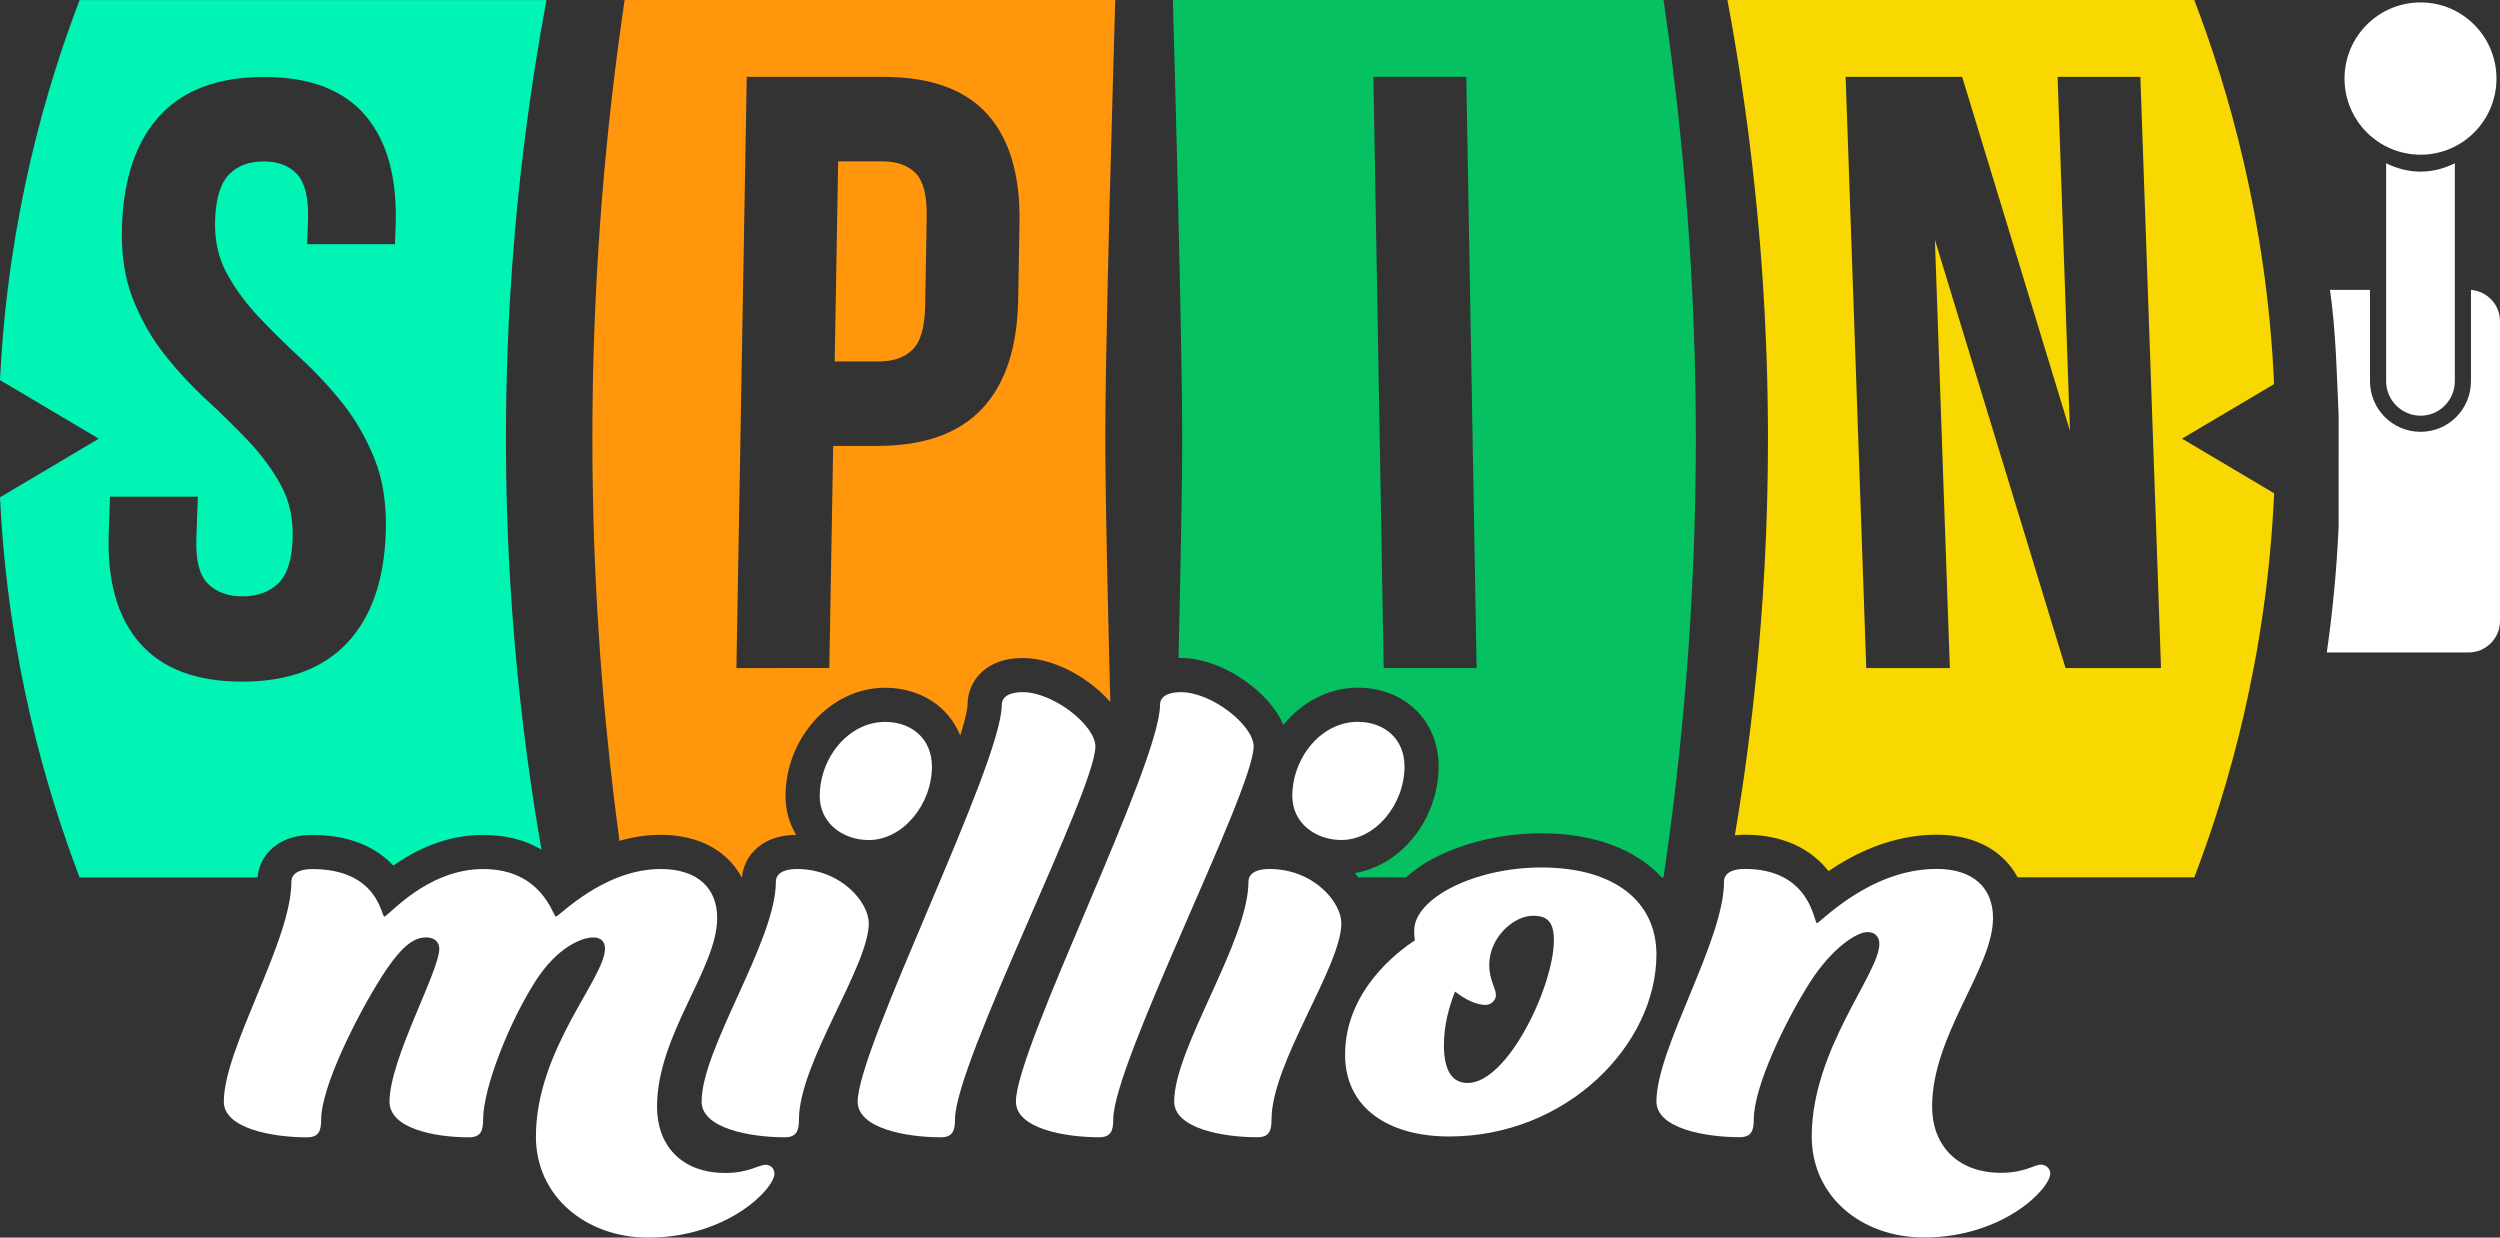 <?xml version="1.0" encoding="utf-8"?>
<!-- Generator: Adobe Illustrator 23.0.1, SVG Export Plug-In . SVG Version: 6.00 Build 0)  -->
<svg version="1.1" id="Layer_1" xmlns="http://www.w3.org/2000/svg" xmlns:xlink="http://www.w3.org/1999/xlink" x="0px" y="0px"
	 viewBox="0 0 1337.54 662.14" style="enable-background:new 0 0 1337.54 662.14;" xml:space="preserve">
<rect x="0" y="0" width="1337.54" height="662.14" fill="#333333" stroke="none"/>
<style type="text/css">
	.st0{fill:#FF960B;}
	.st1{fill:#FFFFFF;}
	.st2{fill:#00F4B4;}
	.st3{fill:#05C162;}
	.st4{fill:#F8D800;}
</style>
<g>
	<path class="st0" d="M489.89,92.65c-4.15-4.21-10.13-6.33-17.96-6.33h-23.49l-1.87,107.08h23.49c7.83,0,13.89-2.1,18.18-6.33
		c4.29-4.22,6.54-12.04,6.74-23.5l0.83-47.44C496,104.7,494.03,96.87,489.89,92.65z"/>
	<path class="st1" d="M351.52,592.18c0,19.88,12.33,35.38,36.58,35.38c12.32,0,17.89-4.38,21.47-4.38c2.78,0,4.77,1.99,4.77,4.77
		c0,7.95-25.04,34.19-67.58,34.2c-33,0-60.03-21.86-60.04-54.06c0-46.51,36.96-84.68,36.96-100.59c0-3.58-1.99-5.96-6.36-5.96
		c-5.96,0-19.08,5.17-30.61,23.06c-13.91,21.47-28.22,57.25-28.22,74.34c0,5.96-1.19,9.54-7.55,9.54
		c-18.68,0-42.54-4.77-42.54-19.08c0-22.66,26.63-69.58,26.63-81.9c0-3.58-2.78-5.96-6.76-5.96c-5.96,0-12.32,2.79-23.85,20.68
		c-13.91,21.87-32.59,59.64-32.59,76.73c0,5.96-1.19,9.54-7.55,9.54c-18.68,0-44.53-4.77-44.53-19.08
		c0-28.62,36.17-85.88,36.16-117.68c0-3.97,3.58-6.76,11.13-6.76c35.38,0,36.97,25.44,38.57,25.44c1.99,0,22.66-25.45,52.87-25.45
		c31.8,0,37.37,25.44,38.96,25.44c1.59,0,25.44-25.45,56.05-25.45c19.88,0,30.22,10.33,30.22,26.24
		C383.72,518.23,351.52,553.61,351.52,592.18z"/>
	<path class="st1" d="M427.45,598.92c0,5.96-1.19,9.54-7.55,9.54c-18.68,0-44.53-4.77-44.53-19.08c0-28.62,39.75-85.88,39.74-117.68
		c0-3.97,3.58-6.76,11.13-6.76c23.85,0,38.56,17.89,38.57,29.02C464.81,517.02,427.45,568.71,427.45,598.92z M473.55,386.23
		c14.31,0,25.05,9.14,25.05,23.85c0,20.28-15.5,39.36-33.79,39.36c-13.92,0-26.24-9.14-26.24-23.45
		C438.56,405.31,454.07,386.23,473.55,386.23z"/>
	<path class="st1" d="M510.94,598.92c0,5.96-1.19,9.54-7.55,9.54c-18.68,0-44.53-4.77-44.53-19.08c0-28.62,77.11-180.5,77.1-212.3
		c0-3.97,3.58-6.76,11.13-6.76c16.7,0,38.96,17.89,38.96,29.02C586.06,422.79,510.93,568.7,510.94,598.92z"/>
	<path class="st1" d="M595.61,598.91c0,5.96-1.19,9.54-7.55,9.54c-18.68,0-44.53-4.77-44.53-19.08c0-28.62,77.11-180.5,77.1-212.3
		c0-3.97,3.58-6.76,11.13-6.76c16.7,0,38.96,17.89,38.96,29.02C670.73,422.78,595.61,568.69,595.61,598.91z"/>
	<path class="st1" d="M680.29,598.9c0,5.96-1.19,9.54-7.55,9.54c-18.68,0-44.53-4.77-44.53-19.08c0-28.62,39.75-85.88,39.74-117.68
		c0-3.97,3.58-6.76,11.13-6.76c23.85,0,38.56,17.89,38.57,29.02C717.65,517,680.29,568.69,680.29,598.9z M726.39,386.2
		c14.31,0,25.05,9.14,25.05,23.85c0,20.28-15.5,39.36-33.79,39.36c-13.92,0-26.24-9.14-26.24-23.45
		C691.4,405.29,706.91,386.2,726.39,386.2z"/>
	<path class="st1" d="M824.59,464.11c39.76,0,61.62,18.68,61.63,46.51c0.01,48.11-47.7,97.41-110.91,97.41
		c-32.2,0-55.66-15.1-55.66-43.72c0-34.19,28.22-55.26,37.37-61.23c-0.4-1.99-0.4-3.58-0.4-5.17
		C756.61,480.42,789.21,464.12,824.59,464.11z M785.24,579.41c21.47,0,46.11-52.08,46.11-76.34c0-9.94-3.58-13.12-11.13-13.12
		c-10.73,0-23.45,11.93-23.45,26.24c0,8.35,3.58,12.32,3.58,16.3c0,2.39-2.38,5.17-5.57,5.17c-4.77,0-10.73-2.78-16.3-7.16
		c-3.18,7.95-5.96,17.89-5.96,28.62C772.52,573.44,777.29,579.41,785.24,579.41z"/>
	<path class="st2" d="M148.69,451.53c4.94-3.21,11.12-4.83,18.35-4.83c13.99,0,31.09,3.27,43.4,16.39
		c11.33-7.95,27.81-16.4,48.03-16.4c11.98,0,22.4,2.64,31.23,7.86c-1.23-7.09-2.44-14.31-3.59-21.68c0,0,0,0,0,0
		c-5.78-36.97-10.52-77.79-13.15-121.98c-0.01-0.1-0.01-0.2-0.02-0.29c-0.13-2.2-0.26-4.41-0.38-6.63
		c-0.01-0.19-0.02-0.38-0.03-0.57c-0.11-2.13-0.22-4.27-0.33-6.42c-0.01-0.29-0.03-0.58-0.04-0.87c-0.1-2.06-0.19-4.13-0.28-6.21
		c-0.02-0.38-0.03-0.75-0.05-1.13c-0.08-2-0.17-4.01-0.24-6.03c-0.02-0.46-0.03-0.92-0.05-1.38c-0.07-1.94-0.14-3.89-0.2-5.85
		c-0.02-0.55-0.03-1.11-0.05-1.66c-0.06-1.87-0.11-3.75-0.16-5.63c-0.02-0.66-0.03-1.33-0.05-1.99c-0.04-1.79-0.09-3.57-0.12-5.37
		c-0.02-0.78-0.03-1.57-0.04-2.35c-0.03-1.69-0.06-3.39-0.09-5.09c-0.01-0.9-0.02-1.79-0.03-2.68c-0.02-1.59-0.04-3.19-0.05-4.79
		c-0.01-1.04-0.01-2.07-0.02-3.11c-0.01-1.46-0.02-2.91-0.02-4.37c0-1.25,0-2.49,0-3.74c0-1.25,0-2.49,0-3.74
		c0-1.46,0.02-2.91,0.02-4.37c0.01-1.04,0.01-2.07,0.02-3.11c0.01-1.6,0.04-3.19,0.05-4.79c0.01-0.89,0.02-1.78,0.03-2.68
		c0.02-1.7,0.06-3.4,0.09-5.09c0.01-0.78,0.03-1.57,0.04-2.35c0.04-1.8,0.08-3.58,0.12-5.37c0.02-0.66,0.03-1.33,0.05-1.99
		c0.05-1.88,0.1-3.76,0.16-5.63c0.02-0.55,0.03-1.11,0.05-1.66c0.06-1.96,0.13-3.9,0.2-5.85c0.02-0.46,0.03-0.92,0.05-1.38
		c0.08-2.02,0.16-4.03,0.24-6.03c0.02-0.38,0.03-0.75,0.05-1.13c0.09-2.08,0.18-4.15,0.28-6.21c0.01-0.29,0.03-0.58,0.04-0.87
		c0.1-2.15,0.21-4.29,0.33-6.42c0.01-0.19,0.02-0.38,0.03-0.57c0.12-2.22,0.25-4.43,0.38-6.63c0.01-0.1,0.01-0.2,0.02-0.29
		c2.63-44.2,7.37-85.02,13.15-121.98c0,0,0,0,0,0c1.97-12.62,4.07-24.82,6.26-36.57h-69.87H42.59
		C24.94,46.25,4.45,115.53,0.1,201.52c-0.03,0.62-0.07,1.22-0.1,1.84l0,0v0l52.85,31.35L0,266.07l0,0c0.03,0.62,0.07,1.23,0.1,1.84
		c4.35,85.99,24.84,155.27,42.49,201.52c31.72,0,63.44,0,95.16,0C138.43,462.1,142.32,455.66,148.69,451.53z M74.86,344.13
		c-12.02-13.7-17.59-33.36-16.69-58.96l0.68-19.43h46.99l-0.79,22.59c-0.4,11.45,1.65,19.43,6.17,23.95
		c4.51,4.52,10.68,6.78,18.51,6.78c7.83,0,14.16-2.26,18.99-6.78c4.82-4.52,7.44-12.49,7.84-23.95c0.38-10.84-1.7-20.4-6.23-28.69
		c-4.53-8.28-10.28-16.11-17.25-23.5c-6.97-7.38-14.47-14.75-22.5-22.14c-8.03-7.38-15.5-15.43-22.42-24.17
		c-6.92-8.73-12.61-18.67-17.03-29.82c-4.43-11.14-6.38-24.24-5.86-39.31c0.89-25.6,7.68-45.25,20.36-58.96
		c12.68-13.7,31.22-20.56,55.62-20.56c24.4,0,42.46,6.86,54.18,20.56c11.72,13.71,17.13,33.37,16.24,58.96l-0.35,9.94h-46.99
		l0.46-13.1c0.4-11.44-1.51-19.5-5.71-24.17c-4.21-4.67-10.22-7-18.05-7c-7.84,0-14.02,2.34-18.54,7c-4.53,4.67-7,12.73-7.4,24.17
		c-0.38,10.84,1.69,20.41,6.23,28.69c4.53,8.29,10.28,16.12,17.25,23.5c6.97,7.38,14.47,14.76,22.5,22.14
		c8.02,7.39,15.5,15.44,22.43,24.17c6.92,8.74,12.6,18.68,17.03,29.82c4.43,11.15,6.38,24.25,5.86,39.31
		c-0.89,25.61-7.84,45.26-20.81,58.96c-12.98,13.71-31.67,20.56-56.07,20.56C105.1,364.69,86.88,357.84,74.86,344.13z"/>
	<path class="st0" d="M388.31,458.54c3.5,3.16,6.34,6.82,8.52,10.89c0.04,0,0.08,0,0.12,0c0.67-7.34,4.57-13.79,10.94-17.92
		c4.88-3.16,10.95-4.79,18.05-4.83c-3.62-6.06-5.67-13.1-5.67-20.68c0-31.46,24.39-58.04,53.26-58.04
		c18.94,0,33.96,10.09,40.2,25.53c3.55-11.17,3.93-15.2,3.93-16.39c0-8.28,4.03-15.65,11.06-20.21c4.94-3.21,11.12-4.83,18.35-4.83
		h0c11.72,0,25.16,5.14,36.86,14.1c2.95,2.26,6.66,5.45,10.11,9.4c-0.13-5.13-0.27-10.33-0.4-15.58l0,0
		c-0.71-28.25-1.39-57.67-1.82-82.49c0-0.06,0-0.12,0-0.17c-0.07-3.88-0.13-7.64-0.18-11.27l0-0.05c-0.02-1.16-0.03-2.3-0.05-3.43
		c0-0.1,0-0.21,0-0.31c-0.02-1.08-0.03-2.14-0.04-3.19c0-0.15,0-0.29-0.01-0.44c-0.01-1.04-0.03-2.07-0.04-3.08c0-0.1,0-0.2,0-0.29
		c-0.01-1.06-0.02-2.1-0.04-3.12l0-0.06c-0.01-1.05-0.02-2.08-0.03-3.09c0,0,0-0.07,0-0.1c-0.01-0.96-0.02-1.9-0.02-2.82
		c0-0.12,0-0.25,0-0.37c-0.01-0.88-0.01-1.75-0.02-2.6c0-0.15,0-0.29,0-0.44c-0.01-0.84-0.01-1.66-0.01-2.46c0-0.14,0-0.27,0-0.4
		c0-0.81-0.01-1.61-0.01-2.39c0-0.09,0-0.18,0-0.27c0-0.82,0-1.62,0-2.4c0-0.78,0-1.58,0-2.4c0-0.09,0-0.18,0-0.27
		c0-0.78,0-1.58,0.01-2.39c0-0.13,0-0.27,0-0.4c0-0.8,0.01-1.63,0.01-2.46c0-0.14,0-0.29,0-0.44c0.01-0.85,0.01-1.72,0.02-2.6
		c0-0.12,0-0.25,0-0.37c0.01-0.93,0.02-1.86,0.02-2.82c0-0.03,0-0.07,0-0.11c0.01-1.01,0.02-2.04,0.03-3.09c0-0.02,0-0.04,0-0.06
		c0.01-1.02,0.02-2.07,0.04-3.12c0-0.1,0-0.2,0-0.29c0.01-1.01,0.03-2.04,0.04-3.08c0-0.15,0-0.29,0.01-0.44
		c0.01-1.05,0.03-2.11,0.04-3.19c0-0.1,0-0.21,0-0.31c0.02-1.13,0.03-2.27,0.05-3.43l0-0.05c0.05-3.63,0.12-7.39,0.18-11.27
		c0-0.06,0-0.12,0-0.17c0.43-24.83,1.11-54.24,1.82-82.49l0,0C595.1,52.35,596.68,0,596.68,0c-4.24,0-8.48,0-12.72,0
		c-28.83,0-57.67,0-86.5,0c-0.21,0-0.41,0-0.62,0c-21.9,0-43.8,0-65.7,0c-0.07,0-0.14,0-0.21,0c-27.94,0-55.89,0-83.83,0
		c-4.31,0-8.61,0-12.92,0c-4.93,33.37-9.18,69.39-12.23,107.81c0,0.06-0.01,0.11-0.01,0.17c-0.61,7.71-1.17,15.51-1.68,23.42
		c-0.01,0.1-0.01,0.21-0.02,0.31c-0.25,3.83-0.48,7.69-0.7,11.57c-0.02,0.3-0.03,0.6-0.05,0.9c-0.44,7.71-0.82,15.51-1.15,23.39
		c-0.02,0.37-0.03,0.73-0.05,1.1c-0.16,3.79-0.3,7.59-0.43,11.42c-0.02,0.53-0.04,1.07-0.05,1.6c-0.13,3.89-0.25,7.79-0.35,11.72
		c0,0.04,0,0.09,0,0.13c-0.1,3.85-0.18,7.72-0.25,11.61c-0.01,0.57-0.02,1.15-0.03,1.72c-0.07,3.77-0.12,7.56-0.16,11.37
		c-0.01,0.72-0.01,1.44-0.02,2.16c-0.01,1.18-0.02,2.36-0.03,3.54c-0.01,1.38-0.01,2.75-0.01,4.13c-0.01,2.21-0.02,4.42-0.02,6.63
		s0.01,4.43,0.02,6.64c0.01,1.38,0,2.75,0.01,4.13c0.01,1.18,0.02,2.36,0.03,3.54c0.01,0.72,0.01,1.44,0.02,2.16
		c0.04,3.81,0.09,7.6,0.16,11.37c0.01,0.58,0.02,1.15,0.03,1.72c0.07,3.89,0.15,7.76,0.25,11.61c0,0.04,0,0.09,0,0.09
		c0.1,3.97,0.22,7.88,0.35,11.76c0.02,0.53,0.03,1.07,0.05,1.6c0.13,3.83,0.27,7.63,0.43,11.42c0.02,0.37,0.03,0.73,0.05,1.1
		c0.33,7.88,0.72,15.68,1.15,23.39c0.02,0.3,0.03,0.6,0.05,0.9c0.22,3.88,0.46,7.74,0.7,11.57c0.01,0.1,0.01,0.21,0.02,0.31
		c0.51,7.9,1.07,15.71,1.68,23.41c0,0.06,0.01,0.11,0.01,0.17c2.46,31.04,5.71,60.51,9.47,88.28c6.82-1.97,14.22-3.22,22.08-3.22
		C371.4,446.67,382.31,453.12,388.31,458.54z M399.52,41.14h73.2c25,0,43.49,6.63,55.45,19.88c11.97,13.26,17.73,32.69,17.28,58.28
		l-0.72,41.12c-0.45,25.61-6.89,45.03-19.32,58.28c-12.43,13.26-31.15,19.88-56.15,19.88h-23.49l-2.07,118.83H394L399.52,41.14z"/>
	<path class="st3" d="M631.77,352.03c11.73,0,25.16,5.14,36.86,14.1c5.58,4.28,13.93,11.91,17.99,21.7
		c9.84-12.12,24.14-19.91,39.76-19.91c25.11,0,43.33,17.72,43.33,42.13c0,14.02-5.23,28.26-14.34,39.07
		c-8.24,9.78-19.09,16.1-30.54,17.98c0.66,0.76,1.28,1.54,1.89,2.32h25.5c16.47-15,45.13-23.59,72.37-23.6
		c28.26,0,50.67,8.63,64.49,23.6h0.94c2.12-14.36,4.12-29.24,5.95-44.59c0,0,0,0,0,0c0.05-0.38,0.09-0.77,0.13-1.15
		c0.34-2.85,0.67-5.72,1-8.6c0.02-0.19,0.04-0.38,0.07-0.58c0.34-3.04,0.68-6.11,1.01-9.19c0.09-0.82,0.17-1.65,0.26-2.47
		c0.27-2.57,0.54-5.16,0.8-7.76c0.06-0.61,0.12-1.21,0.18-1.83c0.31-3.09,0.61-6.2,0.9-9.33c0.07-0.8,0.15-1.6,0.22-2.39
		c0.23-2.52,0.46-5.04,0.68-7.58c0.07-0.83,0.15-1.66,0.22-2.49c0.27-3.16,0.53-6.34,0.79-9.53c0.05-0.64,0.1-1.29,0.15-1.93
		c0.21-2.66,0.41-5.33,0.61-8.01c0.07-0.94,0.14-1.88,0.21-2.82c0.23-3.25,0.46-6.51,0.67-9.79c0.02-0.25,0.03-0.5,0.05-0.75
		c0.2-3.08,0.39-6.17,0.57-9.28c0.06-0.98,0.11-1.96,0.17-2.94c0.16-2.81,0.31-5.62,0.46-8.45c0.03-0.61,0.07-1.21,0.1-1.82
		c0.17-3.33,0.33-6.69,0.48-10.05c0.04-0.94,0.08-1.89,0.12-2.83c0.12-2.7,0.22-5.4,0.33-8.12c0.03-0.87,0.07-1.75,0.1-2.62
		c0.12-3.41,0.24-6.83,0.34-10.27c0.02-0.79,0.04-1.59,0.07-2.38c0.08-2.81,0.15-5.64,0.22-8.47c0.02-0.98,0.05-1.96,0.07-2.95
		c0.07-3.51,0.14-7.04,0.19-10.58c0.01-0.41,0.01-0.82,0.01-1.23c0.04-3.2,0.08-6.42,0.1-9.65c0-0.5,0.01-1,0.02-1.51
		c0-0.72,0-1.44,0.01-2.17c0.01-1.43,0.01-2.87,0.02-4.31c0-1.43,0.01-2.87,0.01-4.29s0-2.86-0.01-4.29c0-1.44-0.01-2.87-0.02-4.31
		c0-0.72,0-1.44-0.01-2.17c0-0.51-0.01-1-0.02-1.51c-0.02-3.23-0.06-6.44-0.1-9.65c-0.01-0.41-0.01-0.82-0.01-1.23
		c-0.05-3.54-0.12-7.07-0.19-10.58c-0.02-0.98-0.04-1.97-0.07-2.95c-0.06-2.83-0.14-5.66-0.22-8.47c-0.02-0.79-0.04-1.59-0.07-2.38
		c-0.1-3.44-0.21-6.86-0.34-10.27c-0.03-0.88-0.07-1.75-0.1-2.62c-0.1-2.72-0.21-5.42-0.33-8.12c-0.04-0.94-0.08-1.89-0.12-2.83
		c-0.15-3.37-0.31-6.72-0.48-10.05c-0.03-0.61-0.06-1.21-0.1-1.82c-0.15-2.83-0.3-5.65-0.46-8.45c-0.06-0.98-0.11-1.96-0.17-2.94
		c-0.18-3.11-0.37-6.2-0.57-9.28c-0.02-0.25-0.03-0.5-0.05-0.75c-0.21-3.28-0.44-6.54-0.67-9.79c-0.07-0.94-0.14-1.88-0.21-2.82
		c-0.2-2.68-0.4-5.35-0.61-8.01c-0.05-0.64-0.1-1.29-0.15-1.93c-0.25-3.2-0.52-6.37-0.79-9.53c-0.07-0.83-0.14-1.66-0.22-2.49
		c-0.22-2.54-0.45-5.07-0.68-7.58c-0.07-0.8-0.15-1.6-0.22-2.39c-0.29-3.13-0.59-6.24-0.9-9.33c-0.06-0.61-0.12-1.22-0.18-1.83
		c-0.26-2.6-0.53-5.18-0.8-7.76c-0.09-0.82-0.17-1.65-0.26-2.47c-0.33-3.08-0.66-6.15-1.01-9.19c-0.02-0.19-0.04-0.38-0.07-0.58
		c-0.33-2.89-0.66-5.75-1-8.6c-0.05-0.38-0.09-0.77-0.13-1.15c0,0,0,0,0,0c-1.83-15.35-3.83-30.23-5.95-44.59h-12.92h-34.34h-0.66
		H702.96h-1.51h-61.22H627.5c0,0,1.82,64.35,3.27,128.2c0.02,1.07,0.05,2.13,0.07,3.2c0,0.12,0.01,0.24,0.01,0.36
		c0.03,1.18,0.05,2.36,0.08,3.54c0.01,0.24,0.01,0.49,0.02,0.73c0.05,2.32,0.1,4.64,0.15,6.95c0.01,0.27,0.01,0.54,0.02,0.81
		c0.02,1.16,0.05,2.31,0.07,3.46c0,0.05,0,0.11,0,0.16c0.02,1.17,0.05,2.34,0.07,3.51c0,0.13,0.01,0.25,0.01,0.38
		c0.02,1.17,0.05,2.33,0.07,3.5c0,0.2,0.01,0.4,0.01,0.59c0.02,1.01,0.04,2.02,0.06,3.02c0,0.2,0.01,0.4,0.01,0.6
		c0.02,1.1,0.04,2.19,0.07,3.28c0,0.23,0.01,0.47,0.01,0.7c0.02,1.13,0.05,2.26,0.07,3.39c0,0.05,0,0.11,0,0.16
		c0.02,1.17,0.05,2.33,0.07,3.49c0,0.06,0,0.13,0,0.2c0.02,1.15,0.04,2.3,0.07,3.43c0,0.19,0.01,0.39,0.01,0.58
		c0.02,0.94,0.04,1.87,0.05,2.8c0,0.22,0.01,0.45,0.01,0.67c0.02,1.04,0.04,2.07,0.06,3.1c0,0.22,0.01,0.44,0.01,0.65
		c0.04,2.18,0.08,4.33,0.11,6.45c0,0.17,0.01,0.34,0.01,0.51c0.02,1.05,0.04,2.09,0.05,3.12c0,0.12,0,0.23,0.01,0.35
		c0.02,0.97,0.03,1.92,0.05,2.87c0,0.15,0,0.3,0.01,0.44c0.02,0.99,0.03,1.96,0.05,2.93c0,0.2,0.01,0.4,0.01,0.6
		c0.03,1.99,0.06,3.94,0.09,5.86c0,0.18,0,0.35,0.01,0.53c0.01,0.96,0.03,1.9,0.04,2.84c0,0.06,0,0.11,0,0.17
		c0.01,0.88,0.02,1.75,0.03,2.61c0,0.17,0,0.34,0.01,0.51c0.01,0.88,0.02,1.75,0.03,2.61c0,0.17,0,0.35,0.01,0.52
		c0.01,0.75,0.02,1.49,0.02,2.22c0,0.15,0,0.31,0,0.46c0.01,0.82,0.02,1.63,0.02,2.43c0,0.18,0,0.36,0,0.54
		c0.01,0.82,0.01,1.63,0.02,2.42c0,0,0,0.08,0,0.13c0.01,0.78,0.01,1.55,0.02,2.31c0,0.13,0,0.26,0,0.4
		c0.01,0.75,0.01,1.49,0.01,2.21c0,0.17,0,0.33,0,0.5c0,0.62,0.01,1.22,0.01,1.82c0,0.14,0,0.27,0,0.41c0,0.69,0,1.36,0.01,2.03
		c0,0.15,0,0.29,0,0.44c0,0.68,0,1.35,0,2.01v0v0c0,0.65,0,1.32,0,2.01c0,0.15,0,0.29,0,0.44c0,0.66,0,1.34-0.01,2.03
		c0,0.13,0,0.27,0,0.41c0,0.6-0.01,1.2-0.01,1.82c0,0.17,0,0.33,0,0.5c0,0.73-0.01,1.46-0.01,2.21c0,0.13,0,0.26,0,0.39
		c-0.01,0.76-0.01,1.52-0.02,2.31c0,0.04,0,0.08,0,0.13c-0.01,0.79-0.01,1.61-0.02,2.42c0,0.18,0,0.36,0,0.54
		c-0.01,0.8-0.02,1.61-0.02,2.43c0,0.15,0,0.31,0,0.46c-0.01,0.73-0.02,1.47-0.02,2.22c0,0.17,0,0.35-0.01,0.52
		c-0.01,0.86-0.02,1.73-0.03,2.61c0,0.17,0,0.34-0.01,0.51c-0.01,0.86-0.02,1.73-0.03,2.61c0,0.06,0,0.11,0,0.17
		c-0.01,0.94-0.02,1.88-0.04,2.84c0,0.17,0,0.35-0.01,0.53c-0.03,1.91-0.06,3.87-0.09,5.86c0,0.2-0.01,0.4-0.01,0.6
		c-0.01,0.97-0.03,1.95-0.05,2.93c0,0.15,0,0.3-0.01,0.44c-0.01,0.95-0.03,1.91-0.05,2.87c0,0.12,0,0.23-0.01,0.35
		c-0.02,1.03-0.03,2.07-0.05,3.12c0,0.17-0.01,0.34-0.01,0.51c-0.04,2.12-0.07,4.27-0.11,6.45c0,0.22-0.01,0.44-0.01,0.65
		c-0.02,1.03-0.04,2.06-0.06,3.1c0,0.22-0.01,0.45-0.01,0.67c-0.02,0.93-0.03,1.86-0.05,2.8c0,0.19-0.01,0.39-0.01,0.58
		c-0.02,1.14-0.04,2.28-0.07,3.43c0,0.07,0,0.13,0,0.2c-0.02,1.16-0.04,2.32-0.07,3.49c0,0.05,0,0.11,0,0.16
		c-0.02,1.12-0.04,2.26-0.07,3.39c0,0.23-0.01,0.47-0.01,0.7c-0.02,1.09-0.04,2.18-0.07,3.28c0,0.2-0.01,0.4-0.01,0.6
		c-0.02,1-0.04,2.01-0.06,3.02c0,0.2-0.01,0.4-0.01,0.59c-0.02,1.16-0.05,2.33-0.07,3.5c0,0.13-0.01,0.25-0.01,0.38
		c-0.02,1.17-0.05,2.34-0.07,3.51c0,0.05,0,0.11,0,0.16c-0.02,1.15-0.05,2.31-0.07,3.46c-0.01,0.27-0.01,0.54-0.02,0.81
		c-0.05,2.31-0.1,4.63-0.15,6.95c-0.01,0.24-0.01,0.49-0.02,0.73c-0.03,1.18-0.05,2.36-0.08,3.54c0,0.12-0.01,0.24-0.01,0.36
		c-0.02,1.07-0.05,2.13-0.07,3.2c-0.08,3.61-0.16,7.22-0.25,10.83C630.94,352.04,631.34,352.03,631.77,352.03
		C631.77,352.03,631.77,352.03,631.77,352.03z M784.49,41.14l5.52,316.28h-49.7l-5.52-316.28H784.49z"/>
	<path class="st4" d="M1216.68,205.49c-3.91-87.83-24.77-158.53-42.7-205.49H983.24h-59.04c2.82,15.12,5.49,30.97,7.93,47.51l0,0
		c3.87,26.18,7.17,54.2,9.58,83.9c0,0.03,0.01,0.07,0.01,0.1c0.16,2.03,0.32,4.06,0.48,6.1c0.01,0.16,0.02,0.33,0.04,0.49
		c0.15,1.98,0.3,3.96,0.44,5.96c0.01,0.2,0.03,0.41,0.04,0.61c0.14,1.98,0.28,3.98,0.41,5.97c0.01,0.17,0.02,0.35,0.03,0.52
		c0.7,10.72,1.28,21.65,1.72,32.77c0,0.03,0,0.07,0,0.1c0.07,1.76,0.13,3.52,0.2,5.29c0.02,0.63,0.05,1.25,0.07,1.88
		c0.05,1.55,0.1,3.11,0.15,4.67c0.03,0.86,0.05,1.71,0.08,2.57c0.04,1.43,0.08,2.87,0.11,4.31c0.03,1.01,0.05,2.01,0.07,3.02
		c0.03,1.35,0.06,2.69,0.08,4.04c0.02,1.12,0.04,2.24,0.06,3.37c0.02,1.31,0.04,2.61,0.06,3.93c0.01,1.05,0.03,2.1,0.04,3.15
		c0.01,1.29,0.03,2.58,0.04,3.88c0.01,1.11,0.02,2.23,0.02,3.34c0.01,1.23,0.01,2.46,0.02,3.7c0,1.18,0,2.35,0,3.52s0,2.34,0,3.52
		c0,1.24-0.01,2.47-0.02,3.7c-0.01,1.11-0.01,2.22-0.02,3.34c-0.01,1.29-0.02,2.59-0.04,3.88c-0.01,1.05-0.02,2.1-0.04,3.15
		c-0.02,1.31-0.04,2.62-0.06,3.93c-0.02,1.12-0.04,2.25-0.06,3.37c-0.03,1.35-0.05,2.7-0.08,4.04c-0.02,1.01-0.05,2.02-0.07,3.02
		c-0.04,1.44-0.07,2.88-0.11,4.31c-0.02,0.86-0.05,1.71-0.08,2.57c-0.05,1.56-0.1,3.12-0.15,4.67c-0.02,0.63-0.05,1.25-0.07,1.88
		c-0.06,1.77-0.13,3.53-0.2,5.29c0,0.03,0,0.07,0,0.1c-0.44,11.12-1.02,22.05-1.72,32.77c-0.01,0.17-0.02,0.35-0.03,0.52
		c-0.13,2-0.27,3.99-0.41,5.97c-0.01,0.2-0.03,0.41-0.04,0.61c-0.14,1.99-0.29,3.98-0.44,5.96c-0.01,0.16-0.02,0.33-0.04,0.49
		c-0.16,2.04-0.31,4.08-0.48,6.1c0,0.03-0.01,0.07-0.01,0.1c-2.4,29.7-5.71,57.72-9.58,83.9l0,0c-1.26,8.53-2.58,16.87-3.95,25.02
		c1.71-0.21,3.49-0.32,5.34-0.32c14.56,0,32.41,3.84,44.76,19.46c13.51-9.17,33.73-19.47,57.81-19.47c17.9,0,28.81,6.45,34.81,11.86
		c3.52,3.18,6.38,6.86,8.57,10.96c31.51,0,63.01,0,94.52,0c17.92-46.96,38.79-117.65,42.7-205.49l-49.26-29.23L1216.68,205.49z
		 M1105.11,357.42l-69.9-229.08l8,229.08h-44.73L987.44,41.14h62.35l57.67,189.32l-6.61-189.32h44.28l11.04,316.28H1105.11z"/>
	<path class="st1" d="M999.12,498.68c-5.96,0-19.08,8.75-30.61,26.64c-13.91,21.87-30.21,56.46-30.21,73.55
		c0,5.96-1.19,9.54-7.55,9.54c-18.68,0-44.53-4.77-44.53-19.08c0-28.62,36.17-85.88,36.16-117.68c0-3.97,3.58-6.76,11.13-6.76
		c35.38,0,36.97,29.02,38.57,29.02c1.59,0,28.22-29.03,64-29.03c19.88,0,30.22,10.33,30.22,26.24c0,27.03-32.59,62.42-32.59,100.98
		c0,19.88,12.73,35.38,36.98,35.38c12.32,0,17.89-4.38,21.07-4.38c2.78,0,5.17,1.99,5.17,4.77c0,7.95-25.04,34.19-67.58,34.2
		c-33.4,0-60.03-21.86-60.04-54.06c0-46.51,36.17-87.07,36.17-102.97C1005.48,501.46,1003.49,498.68,999.12,498.68z"/>
	<path d="M368.77,470.72c0.01-0.01,0.01-0.03,0.02-0.04c-0.02,0.01-0.03,0.03-0.05,0.04H368.77z"/>
	<g>
		<path class="st1" d="M1295.09,82.76c22.44,0,40.56-18.29,40.56-40.73S1317.52,1.3,1295.09,1.3c-22.61,0-40.73,18.29-40.73,40.73
			S1272.48,82.76,1295.09,82.76z"/>
		<path class="st1" d="M1276.62,87.33v116.6c0,10.18,8.28,18.47,18.47,18.47c10.01,0,18.29-8.28,18.29-18.47V87.33
			c-5.52,2.76-11.74,4.49-18.29,4.49C1288.36,91.82,1282.14,90.09,1276.62,87.33z"/>
		<path class="st1" d="M1322.01,155.09v48.84c0,15.01-12.08,27.1-26.92,27.1c-15.01,0-27.1-12.08-27.1-27.1v-48.84h-21.42
			c3.18,22.1,3.61,44.36,4.61,66.75l0.02,0.51l-0.01,59.47l-0.02,0.51c-1.01,22.38-3.11,44.65-6.3,66.75h75.93
			c9.15,0,16.74-7.59,16.74-16.74v-160.5C1337.54,163.03,1330.64,155.78,1322.01,155.09z"/>
	</g>
</g>
</svg>

